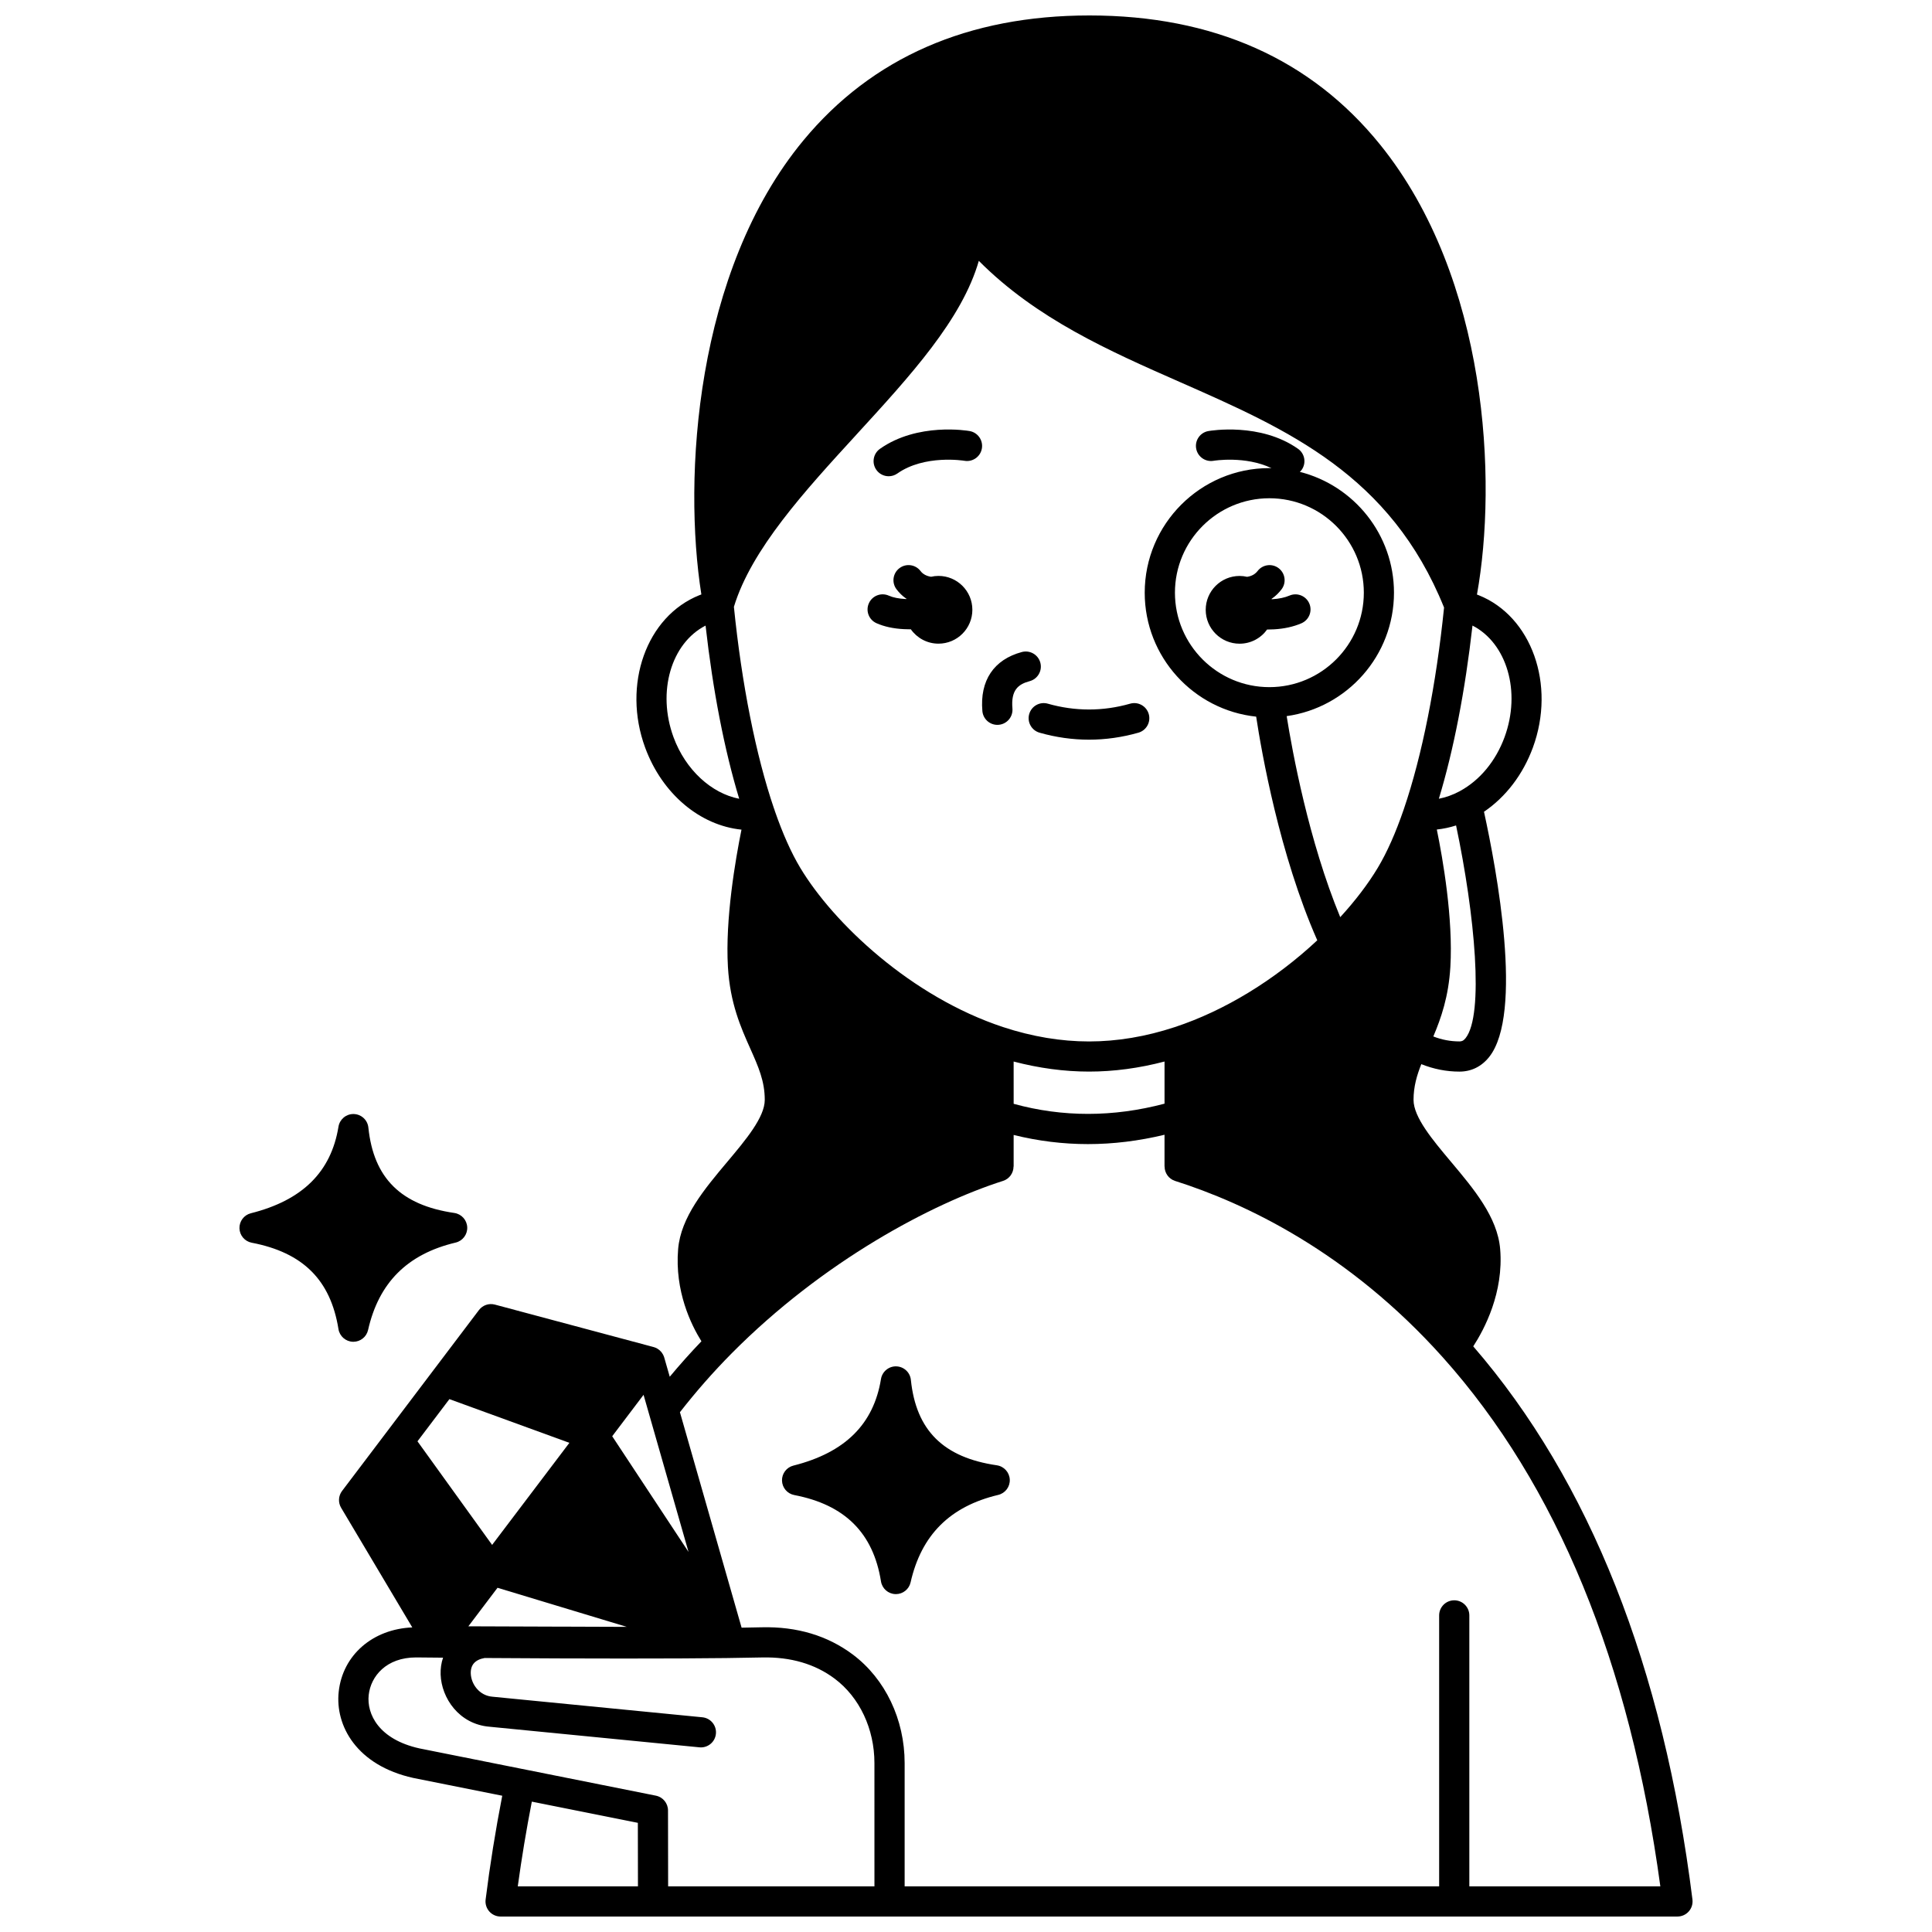 <?xml version="1.0" encoding="UTF-8"?>
<!-- Uploaded to: ICON Repo, www.iconrepo.com, Generator: ICON Repo Mixer Tools -->
<svg width="800px" height="800px" version="1.1" viewBox="144 144 512 512" xmlns="http://www.w3.org/2000/svg">
 <defs>
  <clipPath id="a">
   <path d="m233 148.09h360v503.81h-360z"/>
  </clipPath>
 </defs>
 <path d="m379.51 270.21c0.797 0 1.598-0.238 2.301-0.73 7.203-5.074 17.598-3.398 17.773-3.367 2.168 0.379 4.242-1.074 4.621-3.246 0.383-2.176-1.07-4.25-3.242-4.633-0.559-0.102-13.777-2.328-23.762 4.707-1.805 1.273-2.234 3.766-0.965 5.57 0.777 1.109 2.016 1.699 3.273 1.699z"/>
 <g clip-path="url(#a)">
  <path d="m592.52 647.41c-7.703-61.645-27.246-110.94-58.094-146.61 2.961-4.555 8.094-14.27 7.133-25.781-0.707-8.465-6.977-15.926-13.043-23.145-4.875-5.801-9.914-11.797-9.914-16.398 0-3.504 0.883-6.516 2.062-9.465 3.262 1.305 6.648 1.977 10.113 1.977 3.125 0 5.844-1.336 7.859-3.867 9.133-11.457 1.996-49.645-1.363-64.996 5.777-3.922 10.32-9.852 12.953-16.996 6.129-16.676-0.328-34.805-14.391-40.406-0.137-0.055-0.285-0.105-0.426-0.156 5.418-30.066 2.949-83.773-25.633-119.2-18.352-22.738-44.277-34.27-77.059-34.27-32.129 0-57.641 11.152-75.832 33.141-28.68 34.676-31.906 89.414-27.016 120.3-0.164 0.062-0.336 0.117-0.496 0.184-14.07 5.606-20.527 23.734-14.398 40.414 4.535 12.312 14.578 20.625 25.527 21.73-1.594 7.863-4.336 23.703-3.594 36.375 0.57 9.648 3.418 16.031 5.93 21.66 2.141 4.805 3.832 8.598 3.832 13.578 0 4.602-5.039 10.602-9.914 16.402-6.062 7.215-12.332 14.676-13.043 23.137-0.934 11.152 3.43 20.051 6.172 24.438-2.926 3.059-5.731 6.195-8.395 9.398l-1.461-5.102c-0.008-0.023-0.02-0.039-0.023-0.062-0.016-0.047-0.023-0.094-0.039-0.137-0.062-0.18-0.137-0.348-0.223-0.512-0.02-0.039-0.047-0.078-0.066-0.117-0.098-0.176-0.207-0.348-0.328-0.504-0.027-0.035-0.051-0.07-0.074-0.102-0.141-0.172-0.297-0.328-0.465-0.473-0.039-0.035-0.082-0.066-0.121-0.102-0.176-0.141-0.359-0.273-0.559-0.387-0.004 0-0.004-0.004-0.008-0.004-0.195-0.109-0.402-0.195-0.617-0.27-0.051-0.02-0.102-0.035-0.156-0.051-0.043-0.012-0.086-0.031-0.129-0.043l-42.074-11.254c-1.574-0.418-3.242 0.152-4.223 1.449l-36.277 47.941c-0.98 1.297-1.078 3.059-0.246 4.457l18.859 31.703c-10.48 0.438-18.438 7.309-19.5 17.043-0.98 8.98 4.727 19.523 19.77 22.852l23.57 4.711c-1.789 9.207-3.277 18.445-4.406 27.523-0.141 1.137 0.215 2.281 0.973 3.141 0.758 0.859 1.852 1.352 2.996 1.352h40.414l271.47-0.004c1.148 0 2.238-0.492 2.996-1.352 0.762-0.859 1.113-2.004 0.973-3.141zm-221.59-388.2c14.34-15.645 28.004-30.555 32.469-46.082 15.324 15.398 34.582 23.883 53.277 32.113 28.695 12.637 55.809 24.59 70.016 59.766-2.078 20.402-5.836 39.262-10.609 53.258-0.035 0.086-0.059 0.18-0.09 0.27-0.004 0.008-0.004 0.012-0.008 0.02-2.109 6.156-4.414 11.336-6.844 15.395-2.562 4.273-5.961 8.738-9.965 13.109-8.363-20.238-12.695-43.875-14.195-53.281 16.047-2.242 28.438-16.047 28.438-32.703 0-15.426-10.633-28.41-24.949-32.023 0.172-0.168 0.344-0.336 0.488-0.539 1.273-1.805 0.84-4.301-0.965-5.57-9.98-7.035-23.203-4.809-23.762-4.707-2.172 0.383-3.617 2.449-3.238 4.621 0.375 2.172 2.445 3.633 4.617 3.258 0.094-0.02 8.418-1.375 15.344 1.953-0.188-0.004-0.375-0.016-0.566-0.016-18.211 0-33.027 14.816-33.027 33.027 0 17.031 12.957 31.09 29.535 32.84 1.422 9.344 6.168 36.543 16.195 59.273-11.289 10.547-24.598 18.668-37.746 22.996-7.648 2.527-15.301 3.809-22.746 3.809-7.422 0-15.07-1.277-22.73-3.797-24.371-8.027-44.977-27.523-53.809-42.242-2.371-3.953-4.633-9.023-6.731-15.066-0.059-0.234-0.133-0.461-0.23-0.676-4.781-14.031-8.539-32.945-10.609-53.398 4.644-15.266 18.77-30.684 32.441-45.605zm134.5 41.859c0 13.801-11.23 25.031-25.031 25.031s-25.027-11.227-25.027-25.031c0-13.801 11.227-25.027 25.027-25.027 13.805 0 25.031 11.227 25.031 25.027zm-92.805 124.25c6.719 1.758 13.422 2.664 19.984 2.664 6.582 0 13.289-0.906 20.004-2.668v11.168c-13.582 3.602-27.008 3.613-39.984 0.039zm119.76-6.188c-0.566 0.711-1.035 0.855-1.605 0.855-2.394 0-4.684-0.438-6.934-1.312 2.07-4.887 4.051-10.582 4.516-18.445 0.754-12.797-1.984-28.543-3.59-36.395 1.711-0.184 3.418-0.543 5.102-1.082 4.984 23.613 7.453 50.18 2.512 56.379zm10.336-79.77c-2.332 6.332-6.527 11.398-11.809 14.277-0.055 0.027-0.109 0.059-0.164 0.09-1.766 0.941-3.594 1.594-5.434 1.945 3.918-12.93 6.957-28.594 8.91-45.891 9.105 4.656 12.93 17.523 8.496 29.578zm-220.23 0.004c-4.43-12.055-0.609-24.918 8.492-29.578 1.953 17.297 4.996 32.961 8.914 45.895-7.348-1.422-14.211-7.641-17.406-16.316zm-30.762 235.71-23.609-0.086 7.727-10.211 34.27 10.359-17.867-0.066c-0.176-0.008-0.348-0.008-0.52 0.004zm-28.633-60.293 31.797 11.582-20.477 27.051-19.781-27.453zm43.145 9.836 8.309-10.977 11.918 41.637zm-64.531 68.578c0.543-4.957 4.648-9.961 12.562-9.961 0 0 2.672 0.027 7.144 0.066-0.473 1.375-0.695 2.875-0.645 4.465 0.215 6.231 4.883 13.203 13.039 13.844l55.547 5.449c0.133 0.016 0.266 0.02 0.395 0.02 2.031 0 3.773-1.543 3.973-3.609 0.215-2.199-1.391-4.156-3.59-4.371l-55.625-5.453c-3.477-0.273-5.656-3.344-5.75-6.152-0.078-2.289 1.156-3.66 3.668-4.106 5.695 0.039 12.336 0.078 19.371 0.105 24.949 0.094 43.191 0.008 54.227-0.25 7.519-0.16 13.969 1.723 19.18 5.629 6.59 4.945 10.527 13.305 10.527 22.363l0.004 32.668h-54.676l-0.031-20.121c-0.004-1.902-1.348-3.539-3.215-3.914l-62.637-12.52c-10.82-2.391-14.016-9.121-13.469-14.152zm43.23 28.258 28.098 5.617 0.027 16.832h-31.848c1.012-7.43 2.266-14.949 3.723-22.449zm248.45 22.449v-71.805c0-2.207-1.789-4-4-4-2.207 0-4 1.789-4 4v71.805h-141.65v-32.668c0-11.559-5.133-22.312-13.727-28.758-6.684-5.008-14.789-7.453-24.164-7.227-1.609 0.039-3.394 0.07-5.316 0.102l-16.344-57.098c4.176-5.363 8.762-10.602 13.695-15.582 24.336-24.547 53.125-39.715 71.949-45.727 1.699-0.543 2.762-2.117 2.766-3.809h0.027v-8.359c6.484 1.605 13.059 2.422 19.695 2.422 6.711 0 13.484-0.836 20.289-2.477v8.422h0.02c0 1.695 1.07 3.269 2.769 3.812 18.555 5.894 45.926 18.789 70.965 46.758 30.207 33.758 49.59 80.906 57.645 140.19z"/>
 </g>
 <path d="m237.52 499.58c0.043 0 0.086 0.004 0.125 0.004 1.863 0 3.484-1.289 3.898-3.117 2.84-12.559 10.43-20.137 23.207-23.172 1.867-0.441 3.156-2.148 3.07-4.066-0.086-1.918-1.52-3.504-3.418-3.781-14.16-2.062-21.398-9.254-22.781-22.633-0.203-1.996-1.855-3.527-3.859-3.586-0.039 0-0.078-0.004-0.117-0.004-1.953 0-3.629 1.418-3.945 3.356-1.953 11.992-9.551 19.5-23.223 22.945-1.816 0.457-3.07 2.117-3.019 3.992 0.055 1.875 1.402 3.457 3.242 3.812 13.598 2.609 20.902 9.883 22.996 22.887 0.305 1.895 1.91 3.305 3.824 3.363z"/>
 <path d="m408.18 532.32c-14.168-2.062-21.41-9.258-22.789-22.633-0.203-1.996-1.855-3.527-3.859-3.586-1.969-0.07-3.742 1.375-4.062 3.352-1.953 11.996-9.547 19.5-23.211 22.945-1.816 0.457-3.074 2.121-3.019 3.992 0.055 1.875 1.402 3.457 3.246 3.812 13.41 2.566 20.93 10.051 22.984 22.887 0.305 1.891 1.902 3.305 3.82 3.363 0.043 0 0.086 0.004 0.129 0.004 1.859 0 3.484-1.289 3.898-3.113 2.848-12.559 10.441-20.137 23.215-23.176 1.867-0.441 3.156-2.148 3.07-4.066-0.09-1.918-1.523-3.504-3.422-3.781z"/>
 <path d="m416.75 333.23c-0.605 2.125 0.625 4.336 2.746 4.941 4.309 1.23 8.715 1.852 13.094 1.852 4.379 0 8.781-0.625 13.094-1.852 2.125-0.605 3.352-2.816 2.746-4.941s-2.816-3.356-4.941-2.746c-7.191 2.055-14.605 2.051-21.797 0-2.125-0.609-4.336 0.621-4.941 2.746z"/>
 <path d="m404.34 332.44c0.18 2.082 1.926 3.656 3.977 3.656 0.113 0 0.23-0.004 0.348-0.016 2.199-0.191 3.828-2.129 3.641-4.328-0.422-4.875 1.523-6.422 4.57-7.238 2.133-0.574 3.398-2.769 2.824-4.898-0.574-2.133-2.769-3.394-4.898-2.824-7.445 2-11.164 7.559-10.461 15.648z"/>
 <path d="m477.26 295.34c-0.219 0.285-0.457 0.523-0.773 0.75-0.609 0.453-1.316 0.672-1.992 0.773-0.641-0.145-1.305-0.23-1.992-0.23-4.957 0-8.977 4.019-8.977 8.977s4.019 8.977 8.977 8.977c3.012 0 5.672-1.488 7.301-3.766 0.078 0 0.156 0.008 0.234 0.008 0.527 0 1.055-0.016 1.578-0.047 2.691-0.148 5.137-0.684 7.266-1.598 2.027-0.871 2.969-3.223 2.098-5.25-0.871-2.031-3.223-2.969-5.25-2.098-1.246 0.535-2.82 0.867-4.562 0.961-0.051 0.004-0.098 0-0.148 0.004-0.012-0.035-0.027-0.07-0.039-0.105 0.07-0.051 0.145-0.09 0.215-0.145 0.898-0.641 1.715-1.438 2.426-2.367 1.336-1.758 0.996-4.266-0.758-5.602-1.754-1.34-4.266-1-5.602 0.758z"/>
 <path d="m376.27 309.15c2.047 0.914 4.516 1.449 7.328 1.582 0.5 0.023 1.004 0.039 1.508 0.039 0.09 0 0.18-0.008 0.27-0.008 1.625 2.301 4.301 3.812 7.332 3.812 4.957 0 8.977-4.019 8.977-8.977 0-4.957-4.019-8.977-8.977-8.977-0.68 0-1.336 0.082-1.973 0.227-0.695-0.105-1.438-0.336-2.09-0.824-0.238-0.168-0.477-0.406-0.691-0.691-1.336-1.758-3.848-2.098-5.602-0.758-1.758 1.336-2.098 3.848-0.758 5.602 0.707 0.934 1.523 1.727 2.348 2.309 0.098 0.074 0.195 0.129 0.293 0.195-0.008 0.023-0.016 0.047-0.023 0.07-0.07-0.004-0.141 0-0.211-0.004-1.801-0.086-3.34-0.395-4.457-0.895-2.012-0.898-4.379 0-5.281 2.016-0.91 2.016-0.008 4.383 2.008 5.281z"/>
</svg>